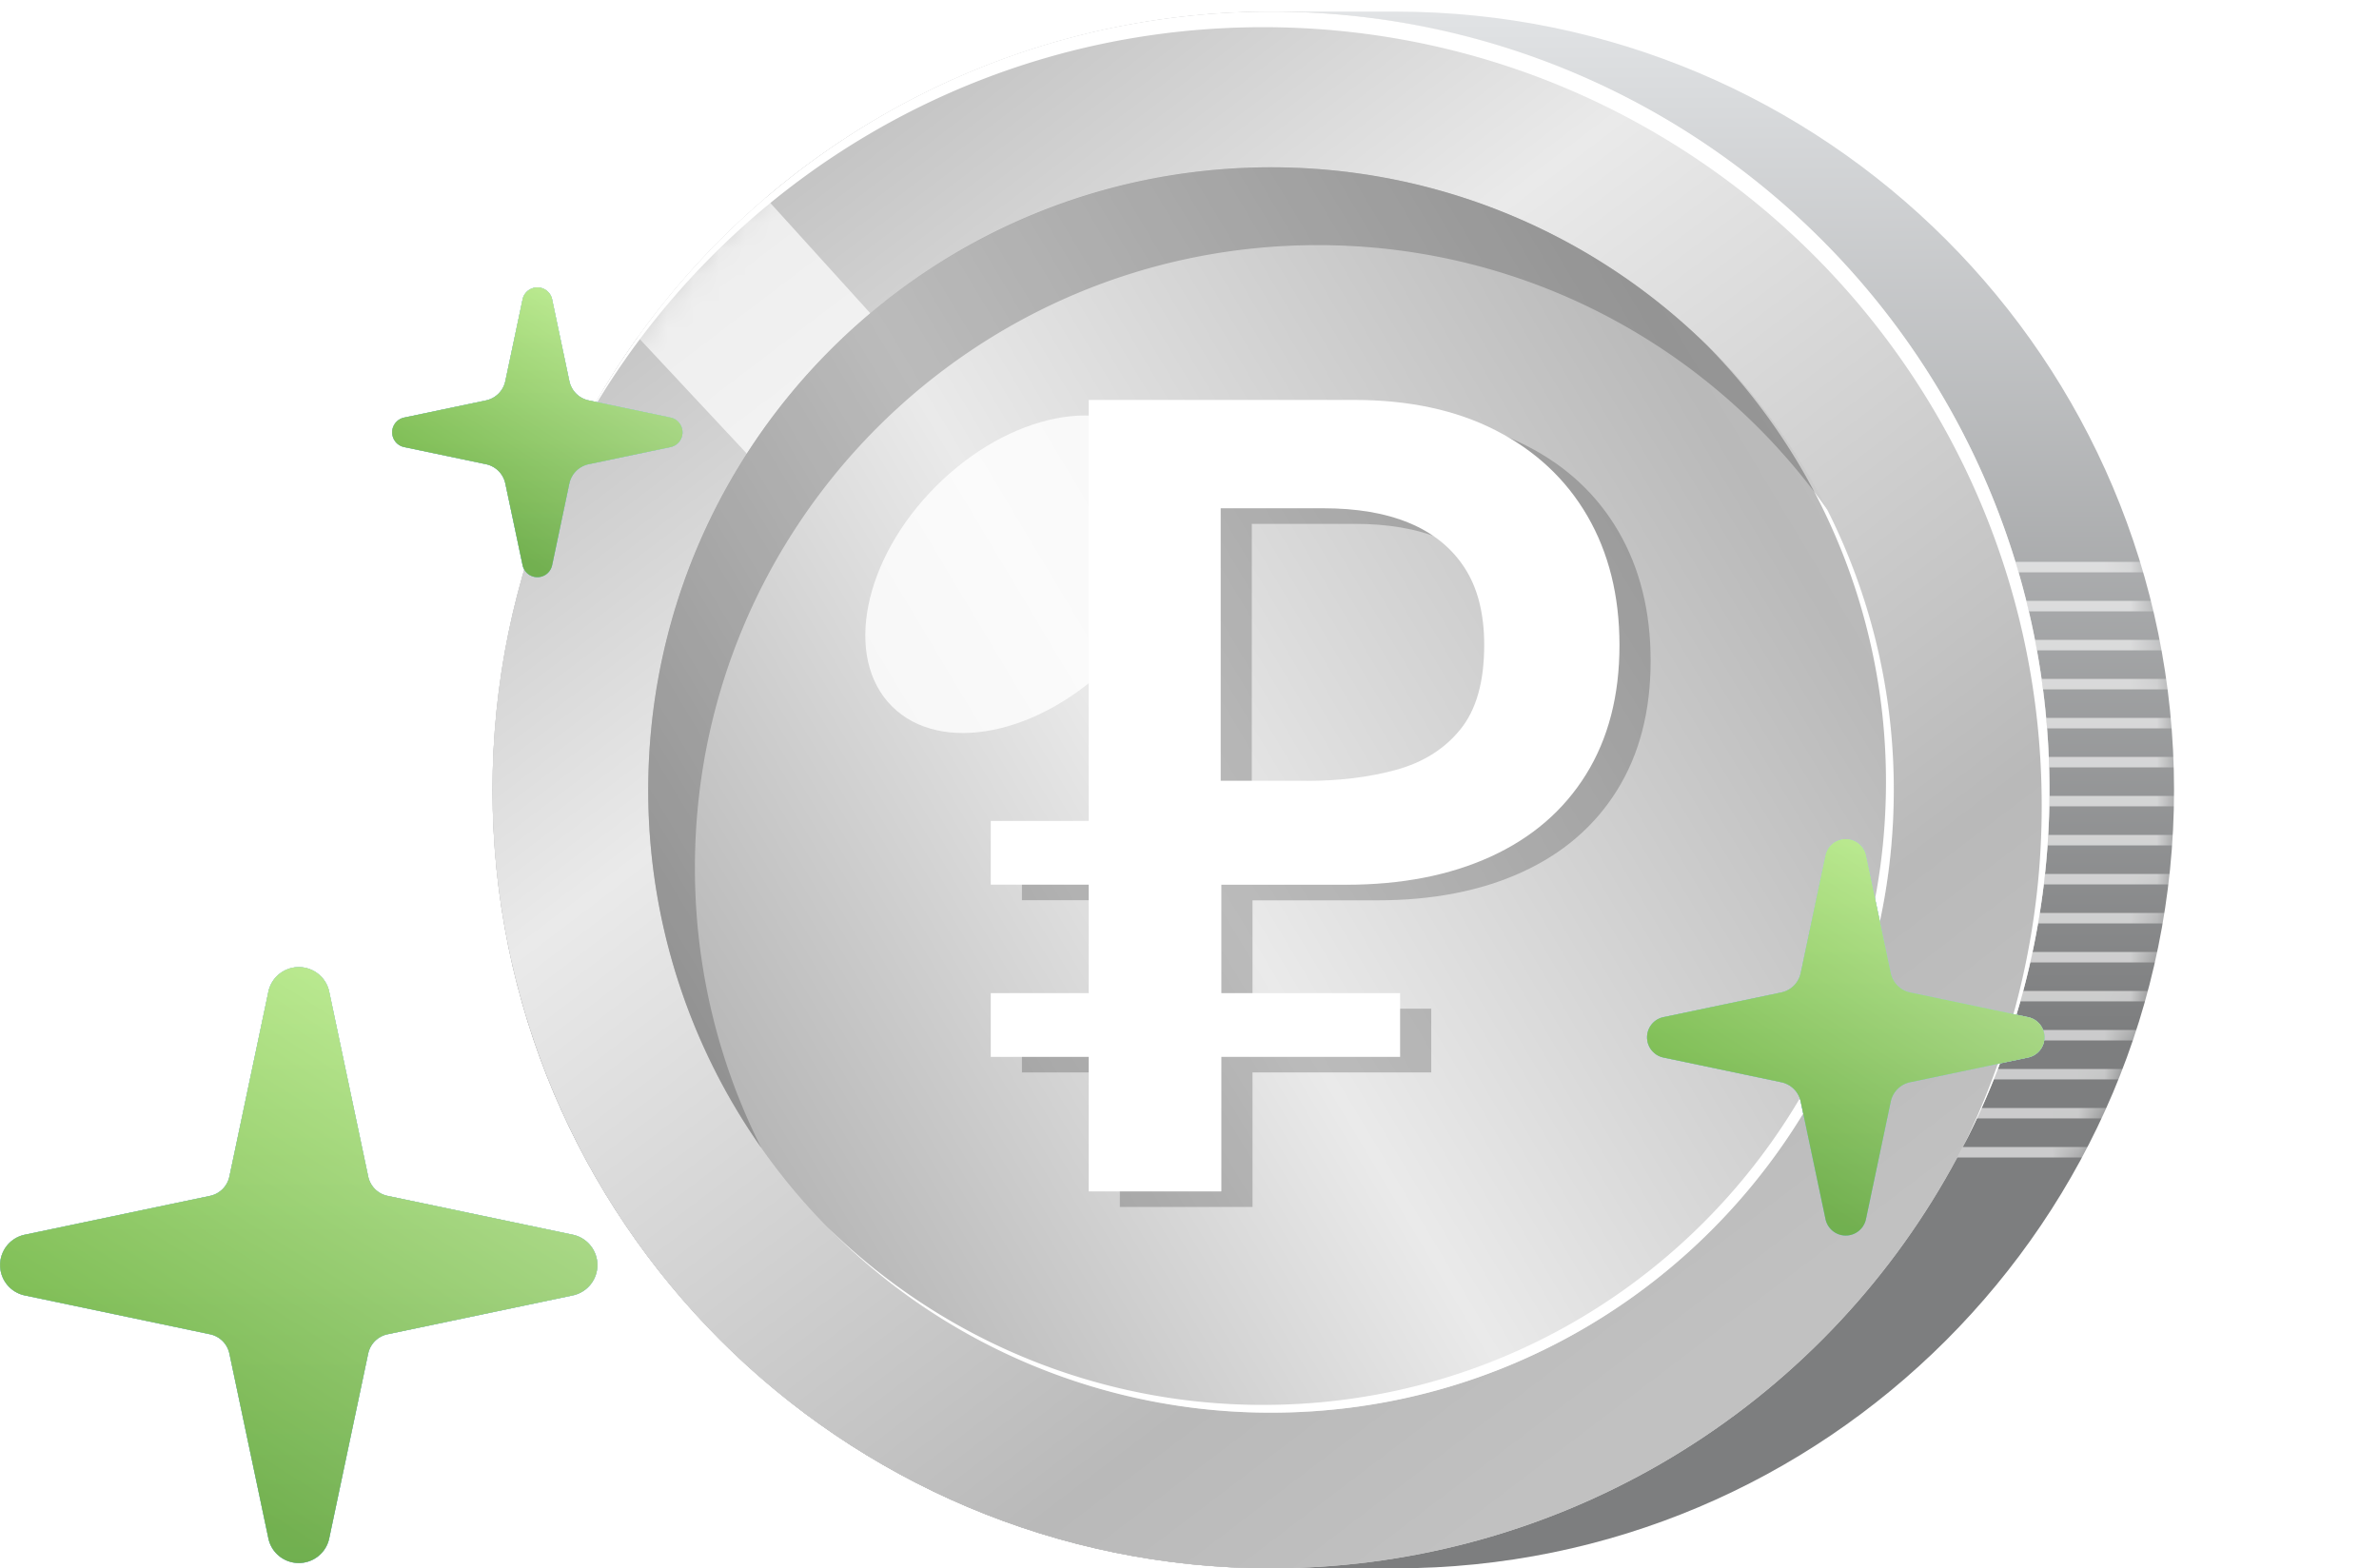 <svg width="91" height="60" fill="none" xmlns="http://www.w3.org/2000/svg"><path d="M18.84 30.222C18.84 13.776 32.172.444 48.618.444h4.764c16.446 0 29.778 13.332 29.778 29.778C83.16 46.668 69.828 60 53.382 60h-4.764C32.172 60 18.84 46.668 18.84 30.222Z" fill="url(#a)"/><mask id="c" style="mask-type:alpha" maskUnits="userSpaceOnUse" x="18" y="0" width="66" height="60"><path d="M18.84 30.222C18.84 13.776 32.172.444 48.618.444h4.764c16.446 0 29.778 13.332 29.778 29.778C83.16 46.668 69.828 60 53.382 60h-4.764C32.172 60 18.84 46.668 18.84 30.222Z" fill="url(#b)"/></mask><g mask="url(#c)"><path fill-rule="evenodd" clip-rule="evenodd" d="M73.954 21.895h11.623v-.4H73.954v.4Zm0 1.492h11.623v-.4H73.954v.4Zm11.623 1.493H73.954v-.4h11.623v.4Zm-11.623 1.492h11.623v-.4H73.954v.4Zm11.623 1.493H73.954v-.4h11.623v.4Zm-11.623 1.492h11.623v-.4H73.954v.4Zm11.623 1.492H73.954v-.4h11.623v.4Zm-11.623 1.493h11.623v-.4H73.954v.4Zm11.623 1.492H73.954v-.4h11.623v.4Zm-11.623 1.493h11.623v-.4H73.954v.4Zm11.623 1.492H73.954v-.4h11.623v.4Zm-11.623 1.492h11.623v-.4H73.954v.4Zm11.623 1.493H73.954v-.4h11.623v.4Zm-11.623 1.492h11.623v-.4H73.954v.4Zm11.623 1.492H73.954v-.4h11.623v.4Zm-11.623 1.493h11.623v-.4H73.954v.4Z" fill="#fff" fill-opacity=".6"/></g><circle cx="48.618" cy="30.222" r="29.778" fill="#D9D9D9"/><circle cx="48.618" cy="30.222" r="29.778" fill="url(#d)"/><mask id="f" style="mask-type:alpha" maskUnits="userSpaceOnUse" x="18" y="0" width="61" height="60"><circle cx="48.618" cy="30.222" r="29.778" fill="#D9D9D9"/><circle cx="48.618" cy="30.222" r="29.778" fill="url(#e)"/></mask><g mask="url(#f)"><path opacity=".7" d="M37.164 16.259 23.912 1.635l-5.072 5.31 11.225 12.013 7.099-2.7Z" fill="#fff"/></g><path fill-rule="evenodd" clip-rule="evenodd" d="M75.137 43.78a29.651 29.651 0 0 0 3.258-13.558C78.395 13.776 65.063.444 48.618.444 36.817.444 26.62 7.308 21.8 17.26c4.933-9.63 14.957-16.22 26.52-16.22 16.446 0 29.778 13.332 29.778 29.778a29.66 29.66 0 0 1-2.962 12.962Z" fill="#fff"/><circle cx="48.618" cy="30.222" r="23.822" fill="#C5C5C5"/><circle cx="48.618" cy="30.222" r="23.822" fill="url(#g)"/><path fill-rule="evenodd" clip-rule="evenodd" d="M48.319 53.747c13.157 0 23.822-10.666 23.822-23.823a23.746 23.746 0 0 0-6.849-16.715 23.75 23.75 0 0 1 7.148 17.013c0 13.157-10.666 23.823-23.822 23.823a23.75 23.75 0 0 1-16.974-7.107 23.745 23.745 0 0 0 16.675 6.809Z" fill="#fff"/><path fill-rule="evenodd" clip-rule="evenodd" d="M69.9 19.506C65.589 13.38 58.464 9.378 50.404 9.378c-13.157 0-23.823 10.666-23.823 23.822 0 3.855.916 7.496 2.541 10.717a23.713 23.713 0 0 1-4.327-13.694C24.796 17.066 35.462 6.4 48.618 6.4c9.302 0 17.36 5.332 21.282 13.106Z" fill="#000" fill-opacity=".2"/><g filter="url(#h)"><ellipse cx="39.173" cy="21.969" rx="4.764" ry="7.147" transform="rotate(45 39.173 21.969)" fill="#fff" fill-opacity=".8"/></g><path d="M47.9 46.175h-5.064V34.44H39.09v-2.439h3.747V15.896h10.15c2.099 0 3.903.388 5.42 1.165 1.517.776 2.683 1.865 3.503 3.272.816 1.406 1.229 3.051 1.229 4.948 0 1.922-.426 3.572-1.282 4.948-.856 1.375-2.07 2.42-3.645 3.14-1.574.718-3.42 1.075-5.53 1.075h-4.772v11.73H47.9Zm6.847-7.585v2.438H39.09V38.59h15.658ZM51.16 30.47c1.264 0 2.408-.141 3.437-.423 1.024-.283 1.845-.794 2.452-1.544.607-.745.913-1.821.913-3.228 0-1.2-.248-2.183-.745-2.95-.496-.767-1.206-1.34-2.12-1.72-.913-.38-2.013-.564-3.29-.564h-3.924v10.425h3.277v.004Z" fill="#000" fill-opacity=".2"/><g filter="url(#i)"><path d="M46.71 46.175h-5.065V34.44h-3.747v-2.439h3.747V15.896h10.15c2.099 0 3.903.388 5.42 1.165 1.517.776 2.683 1.865 3.503 3.272.816 1.406 1.229 3.051 1.229 4.948 0 1.922-.426 3.572-1.282 4.948-.856 1.375-2.07 2.42-3.645 3.14-1.574.718-3.419 1.075-5.53 1.075h-4.772v11.73h-.009Zm6.846-7.585v2.438H37.898V38.59h15.658ZM49.97 30.47c1.264 0 2.408-.141 3.437-.423 1.024-.283 1.845-.794 2.452-1.544.608-.745.914-1.821.914-3.228 0-1.2-.249-2.183-.746-2.95-.496-.767-1.206-1.34-2.12-1.72-.913-.38-2.012-.564-3.29-.564h-3.924v10.425h3.277v.004Z" fill="#fff"/></g><path d="M12.592 37.94c-.116-.547-.6-.94-1.163-.94-.562 0-1.047.393-1.162.94l-1.492 7.073a.957.957 0 0 1-.74.738L.944 47.238a1.186 1.186 0 0 0 0 2.32l7.09 1.487a.957.957 0 0 1 .741.738l1.492 7.073c.115.548.6.94 1.162.94.562 0 1.047-.392 1.163-.94l1.491-7.073a.957.957 0 0 1 .741-.738l7.09-1.488a1.186 1.186 0 0 0 0-2.319l-7.09-1.487a.957.957 0 0 1-.74-.738l-1.492-7.072Z" fill="#8CC1E4"/><path d="M12.592 37.94c-.116-.547-.6-.94-1.163-.94-.562 0-1.047.393-1.162.94l-1.492 7.073a.957.957 0 0 1-.74.738L.944 47.238a1.186 1.186 0 0 0 0 2.32l7.09 1.487a.957.957 0 0 1 .741.738l1.492 7.073c.115.548.6.94 1.162.94.562 0 1.047-.392 1.163-.94l1.491-7.073a.957.957 0 0 1 .741-.738l7.09-1.488a1.186 1.186 0 0 0 0-2.319l-7.09-1.487a.957.957 0 0 1-.74-.738l-1.492-7.072Z" fill="url(#j)"/><path d="M12.592 37.94c-.116-.547-.6-.94-1.163-.94-.562 0-1.047.393-1.162.94l-1.492 7.073a.957.957 0 0 1-.74.738L.944 47.238a1.186 1.186 0 0 0 0 2.32l7.09 1.487a.957.957 0 0 1 .741.738l1.492 7.073c.115.548.6.94 1.162.94.562 0 1.047-.392 1.163-.94l1.491-7.073a.957.957 0 0 1 .741-.738l7.09-1.488a1.186 1.186 0 0 0 0-2.319l-7.09-1.487a.957.957 0 0 1-.74-.738l-1.492-7.072Z" fill="url(#k)"/><path d="M12.592 37.94c-.116-.547-.6-.94-1.163-.94-.562 0-1.047.393-1.162.94l-1.492 7.073a.957.957 0 0 1-.74.738L.944 47.238a1.186 1.186 0 0 0 0 2.32l7.09 1.487a.957.957 0 0 1 .741.738l1.492 7.073c.115.548.6.94 1.162.94.562 0 1.047-.392 1.163-.94l1.491-7.073a.957.957 0 0 1 .741-.738l7.09-1.488a1.186 1.186 0 0 0 0-2.319l-7.09-1.487a.957.957 0 0 1-.74-.738l-1.492-7.072Z" fill="url(#l)"/><path d="M12.592 37.94c-.116-.547-.6-.94-1.163-.94-.562 0-1.047.393-1.162.94l-1.492 7.073a.957.957 0 0 1-.74.738L.944 47.238a1.186 1.186 0 0 0 0 2.32l7.09 1.487a.957.957 0 0 1 .741.738l1.492 7.073c.115.548.6.94 1.162.94.562 0 1.047-.392 1.163-.94l1.491-7.073a.957.957 0 0 1 .741-.738l7.09-1.488a1.186 1.186 0 0 0 0-2.319l-7.09-1.487a.957.957 0 0 1-.74-.738l-1.492-7.072Z" fill="url(#m)"/><path d="M21.12 11.457a.577.577 0 0 0-1.13 0l-.66 3.123a.957.957 0 0 1-.74.739l-3.131.657a.576.576 0 0 0 0 1.127l3.131.656a.957.957 0 0 1 .74.74l.66 3.122a.577.577 0 0 0 1.13 0l.658-3.123a.957.957 0 0 1 .74-.739l3.132-.656a.576.576 0 0 0 0-1.127l-3.131-.657a.957.957 0 0 1-.741-.739l-.659-3.123Z" fill="#8CC1E4"/><path d="M21.12 11.457a.577.577 0 0 0-1.13 0l-.66 3.123a.957.957 0 0 1-.74.739l-3.131.657a.576.576 0 0 0 0 1.127l3.131.656a.957.957 0 0 1 .74.74l.66 3.122a.577.577 0 0 0 1.13 0l.658-3.123a.957.957 0 0 1 .74-.739l3.132-.656a.576.576 0 0 0 0-1.127l-3.131-.657a.957.957 0 0 1-.741-.739l-.659-3.123Z" fill="url(#n)"/><path d="M21.12 11.457a.577.577 0 0 0-1.13 0l-.66 3.123a.957.957 0 0 1-.74.739l-3.131.657a.576.576 0 0 0 0 1.127l3.131.656a.957.957 0 0 1 .74.74l.66 3.122a.577.577 0 0 0 1.13 0l.658-3.123a.957.957 0 0 1 .74-.739l3.132-.656a.576.576 0 0 0 0-1.127l-3.131-.657a.957.957 0 0 1-.741-.739l-.659-3.123Z" fill="url(#o)"/><path d="M21.12 11.457a.577.577 0 0 0-1.13 0l-.66 3.123a.957.957 0 0 1-.74.739l-3.131.657a.576.576 0 0 0 0 1.127l3.131.656a.957.957 0 0 1 .74.74l.66 3.122a.577.577 0 0 0 1.13 0l.658-3.123a.957.957 0 0 1 .74-.739l3.132-.656a.576.576 0 0 0 0-1.127l-3.131-.657a.957.957 0 0 1-.741-.739l-.659-3.123Z" fill="url(#p)"/><path d="M21.12 11.457a.577.577 0 0 0-1.13 0l-.66 3.123a.957.957 0 0 1-.74.739l-3.131.657a.576.576 0 0 0 0 1.127l3.131.656a.957.957 0 0 1 .74.74l.66 3.122a.577.577 0 0 0 1.13 0l.658-3.123a.957.957 0 0 1 .74-.739l3.132-.656a.576.576 0 0 0 0-1.127l-3.131-.657a.957.957 0 0 1-.741-.739l-.659-3.123Z" fill="url(#q)"/><path d="M71.375 32.73a.79.79 0 0 0-1.546 0l-.95 4.5a.958.958 0 0 1-.74.738l-4.512.946a.789.789 0 0 0 0 1.543l4.512.946a.958.958 0 0 1 .74.738l.95 4.5a.79.79 0 0 0 1.546 0l.949-4.5a.957.957 0 0 1 .74-.738l4.512-.946a.788.788 0 0 0 0-1.543l-4.511-.946a.958.958 0 0 1-.741-.739l-.949-4.499Z" fill="#8CC1E4"/><path d="M71.375 32.73a.79.79 0 0 0-1.546 0l-.95 4.5a.958.958 0 0 1-.74.738l-4.512.946a.789.789 0 0 0 0 1.543l4.512.946a.958.958 0 0 1 .74.738l.95 4.5a.79.79 0 0 0 1.546 0l.949-4.5a.957.957 0 0 1 .74-.738l4.512-.946a.788.788 0 0 0 0-1.543l-4.511-.946a.958.958 0 0 1-.741-.739l-.949-4.499Z" fill="url(#r)"/><path d="M71.375 32.73a.79.79 0 0 0-1.546 0l-.95 4.5a.958.958 0 0 1-.74.738l-4.512.946a.789.789 0 0 0 0 1.543l4.512.946a.958.958 0 0 1 .74.738l.95 4.5a.79.79 0 0 0 1.546 0l.949-4.5a.957.957 0 0 1 .74-.738l4.512-.946a.788.788 0 0 0 0-1.543l-4.511-.946a.958.958 0 0 1-.741-.739l-.949-4.499Z" fill="url(#s)"/><path d="M71.375 32.73a.79.79 0 0 0-1.546 0l-.95 4.5a.958.958 0 0 1-.74.738l-4.512.946a.789.789 0 0 0 0 1.543l4.512.946a.958.958 0 0 1 .74.738l.95 4.5a.79.79 0 0 0 1.546 0l.949-4.5a.957.957 0 0 1 .74-.738l4.512-.946a.788.788 0 0 0 0-1.543l-4.511-.946a.958.958 0 0 1-.741-.739l-.949-4.499Z" fill="url(#t)"/><path d="M71.375 32.73a.79.79 0 0 0-1.546 0l-.95 4.5a.958.958 0 0 1-.74.738l-4.512.946a.789.789 0 0 0 0 1.543l4.512.946a.958.958 0 0 1 .74.738l.95 4.5a.79.79 0 0 0 1.546 0l.949-4.5a.957.957 0 0 1 .74-.738l4.512-.946a.788.788 0 0 0 0-1.543l-4.511-.946a.958.958 0 0 1-.741-.739l-.949-4.499Z" fill="url(#u)"/><defs><linearGradient id="a" x1="51" y1=".444" x2="51" y2="60" gradientUnits="userSpaceOnUse"><stop stop-color="#E1E3E5"/><stop offset=".655" stop-color="#7D7E7F"/></linearGradient><linearGradient id="b" x1="51" y1=".444" x2="51" y2="60" gradientUnits="userSpaceOnUse"><stop offset=".268" stop-color="#E1E3E5"/><stop offset="1" stop-color="#7D7E7F"/></linearGradient><linearGradient id="d" x1="96.262" y1="77.271" x2="20.262" y2="-22.77" gradientUnits="userSpaceOnUse"><stop stop-color="#7E8182"/><stop offset=".233" stop-color="#BFBFBF"/><stop offset=".309" stop-color="#C1C1C1"/><stop offset=".392" stop-color="#B9B9B9"/><stop offset=".627" stop-color="#EAEAEA"/><stop offset=".875" stop-color="#A5A5A5"/><stop offset=".989" stop-color="#BEBEBF"/></linearGradient><linearGradient id="e" x1="96.262" y1="77.271" x2="20.262" y2="-22.77" gradientUnits="userSpaceOnUse"><stop stop-color="#7E8182"/><stop offset=".233" stop-color="#BFBFBF"/><stop offset=".309" stop-color="#C1C1C1"/><stop offset=".392" stop-color="#B9B9B9"/><stop offset=".627" stop-color="#EAEAEA"/><stop offset=".875" stop-color="#A5A5A5"/><stop offset=".989" stop-color="#BEBEBF"/></linearGradient><linearGradient id="g" x1="100.431" y1="-8.489" x2="7.19" y2="47.276" gradientUnits="userSpaceOnUse"><stop stop-color="#7E8182"/><stop offset=".233" stop-color="#BFBFBF"/><stop offset=".309" stop-color="#C1C1C1"/><stop offset=".392" stop-color="#B9B9B9"/><stop offset=".627" stop-color="#EAEAEA"/><stop offset=".875" stop-color="#A5A5A5"/><stop offset=".989" stop-color="#BEBEBF"/></linearGradient><linearGradient id="j" x1="11.429" y1="37" x2="11.429" y2="62.25" gradientUnits="userSpaceOnUse"><stop stop-color="#77A9CA"/><stop offset="1" stop-color="#88C8F2"/></linearGradient><linearGradient id="k" x1="17.558" y1="37" x2="4.495" y2="57.704" gradientUnits="userSpaceOnUse"><stop stop-color="#E3F4FF"/><stop offset=".896" stop-color="#8CC1E4" stop-opacity=".4"/></linearGradient><linearGradient id="l" x1="11.429" y1="37" x2="11.429" y2="62.25" gradientUnits="userSpaceOnUse"><stop stop-color="#9BE356"/><stop offset="1" stop-color="#7EB75B"/></linearGradient><linearGradient id="m" x1="17.558" y1="37" x2="4.495" y2="57.704" gradientUnits="userSpaceOnUse"><stop stop-color="#fff" stop-opacity=".4"/><stop offset=".896" stop-color="#5B9D41" stop-opacity=".4"/></linearGradient><linearGradient id="n" x1="20.554" y1="11" x2="20.554" y2="23.271" gradientUnits="userSpaceOnUse"><stop stop-color="#77A9CA"/><stop offset="1" stop-color="#88C8F2"/></linearGradient><linearGradient id="o" x1="23.533" y1="11" x2="17.184" y2="21.062" gradientUnits="userSpaceOnUse"><stop stop-color="#E3F4FF"/><stop offset=".896" stop-color="#8CC1E4" stop-opacity=".4"/></linearGradient><linearGradient id="p" x1="20.554" y1="11" x2="20.554" y2="23.271" gradientUnits="userSpaceOnUse"><stop stop-color="#9BE356"/><stop offset="1" stop-color="#7EB75B"/></linearGradient><linearGradient id="q" x1="23.533" y1="11" x2="17.184" y2="21.062" gradientUnits="userSpaceOnUse"><stop stop-color="#fff" stop-opacity=".4"/><stop offset=".896" stop-color="#5B9D41" stop-opacity=".4"/></linearGradient><linearGradient id="r" x1="70.602" y1="32.105" x2="70.602" y2="48.899" gradientUnits="userSpaceOnUse"><stop stop-color="#77A9CA"/><stop offset="1" stop-color="#88C8F2"/></linearGradient><linearGradient id="s" x1="74.678" y1="32.105" x2="65.989" y2="45.875" gradientUnits="userSpaceOnUse"><stop stop-color="#E3F4FF"/><stop offset=".896" stop-color="#8CC1E4" stop-opacity=".4"/></linearGradient><linearGradient id="t" x1="70.602" y1="32.105" x2="70.602" y2="48.899" gradientUnits="userSpaceOnUse"><stop stop-color="#9BE356"/><stop offset="1" stop-color="#7EB75B"/></linearGradient><linearGradient id="u" x1="74.678" y1="32.105" x2="65.989" y2="45.875" gradientUnits="userSpaceOnUse"><stop stop-color="#fff" stop-opacity=".4"/><stop offset=".896" stop-color="#5B9D41" stop-opacity=".4"/></linearGradient><filter id="h" x="30.717" y="13.512" width="16.913" height="16.913" filterUnits="userSpaceOnUse" color-interpolation-filters="sRGB"><feFlood flood-opacity="0" result="BackgroundImageFix"/><feBlend in="SourceGraphic" in2="BackgroundImageFix" result="shape"/><feGaussianBlur stdDeviation="1.191" result="effect1_foregroundBlur_908_59784"/></filter><filter id="i" x="37.898" y="15.301" width="24.049" height="30.874" filterUnits="userSpaceOnUse" color-interpolation-filters="sRGB"><feFlood flood-opacity="0" result="BackgroundImageFix"/><feBlend in="SourceGraphic" in2="BackgroundImageFix" result="shape"/><feColorMatrix in="SourceAlpha" values="0 0 0 0 0 0 0 0 0 0 0 0 0 0 0 0 0 0 127 0" result="hardAlpha"/><feOffset dy="-.596"/><feGaussianBlur stdDeviation=".298"/><feComposite in2="hardAlpha" operator="arithmetic" k2="-1" k3="1"/><feColorMatrix values="0 0 0 0 0 0 0 0 0 0 0 0 0 0 0 0 0 0 0.29 0"/><feBlend in2="shape" result="effect1_innerShadow_908_59784"/></filter></defs></svg>